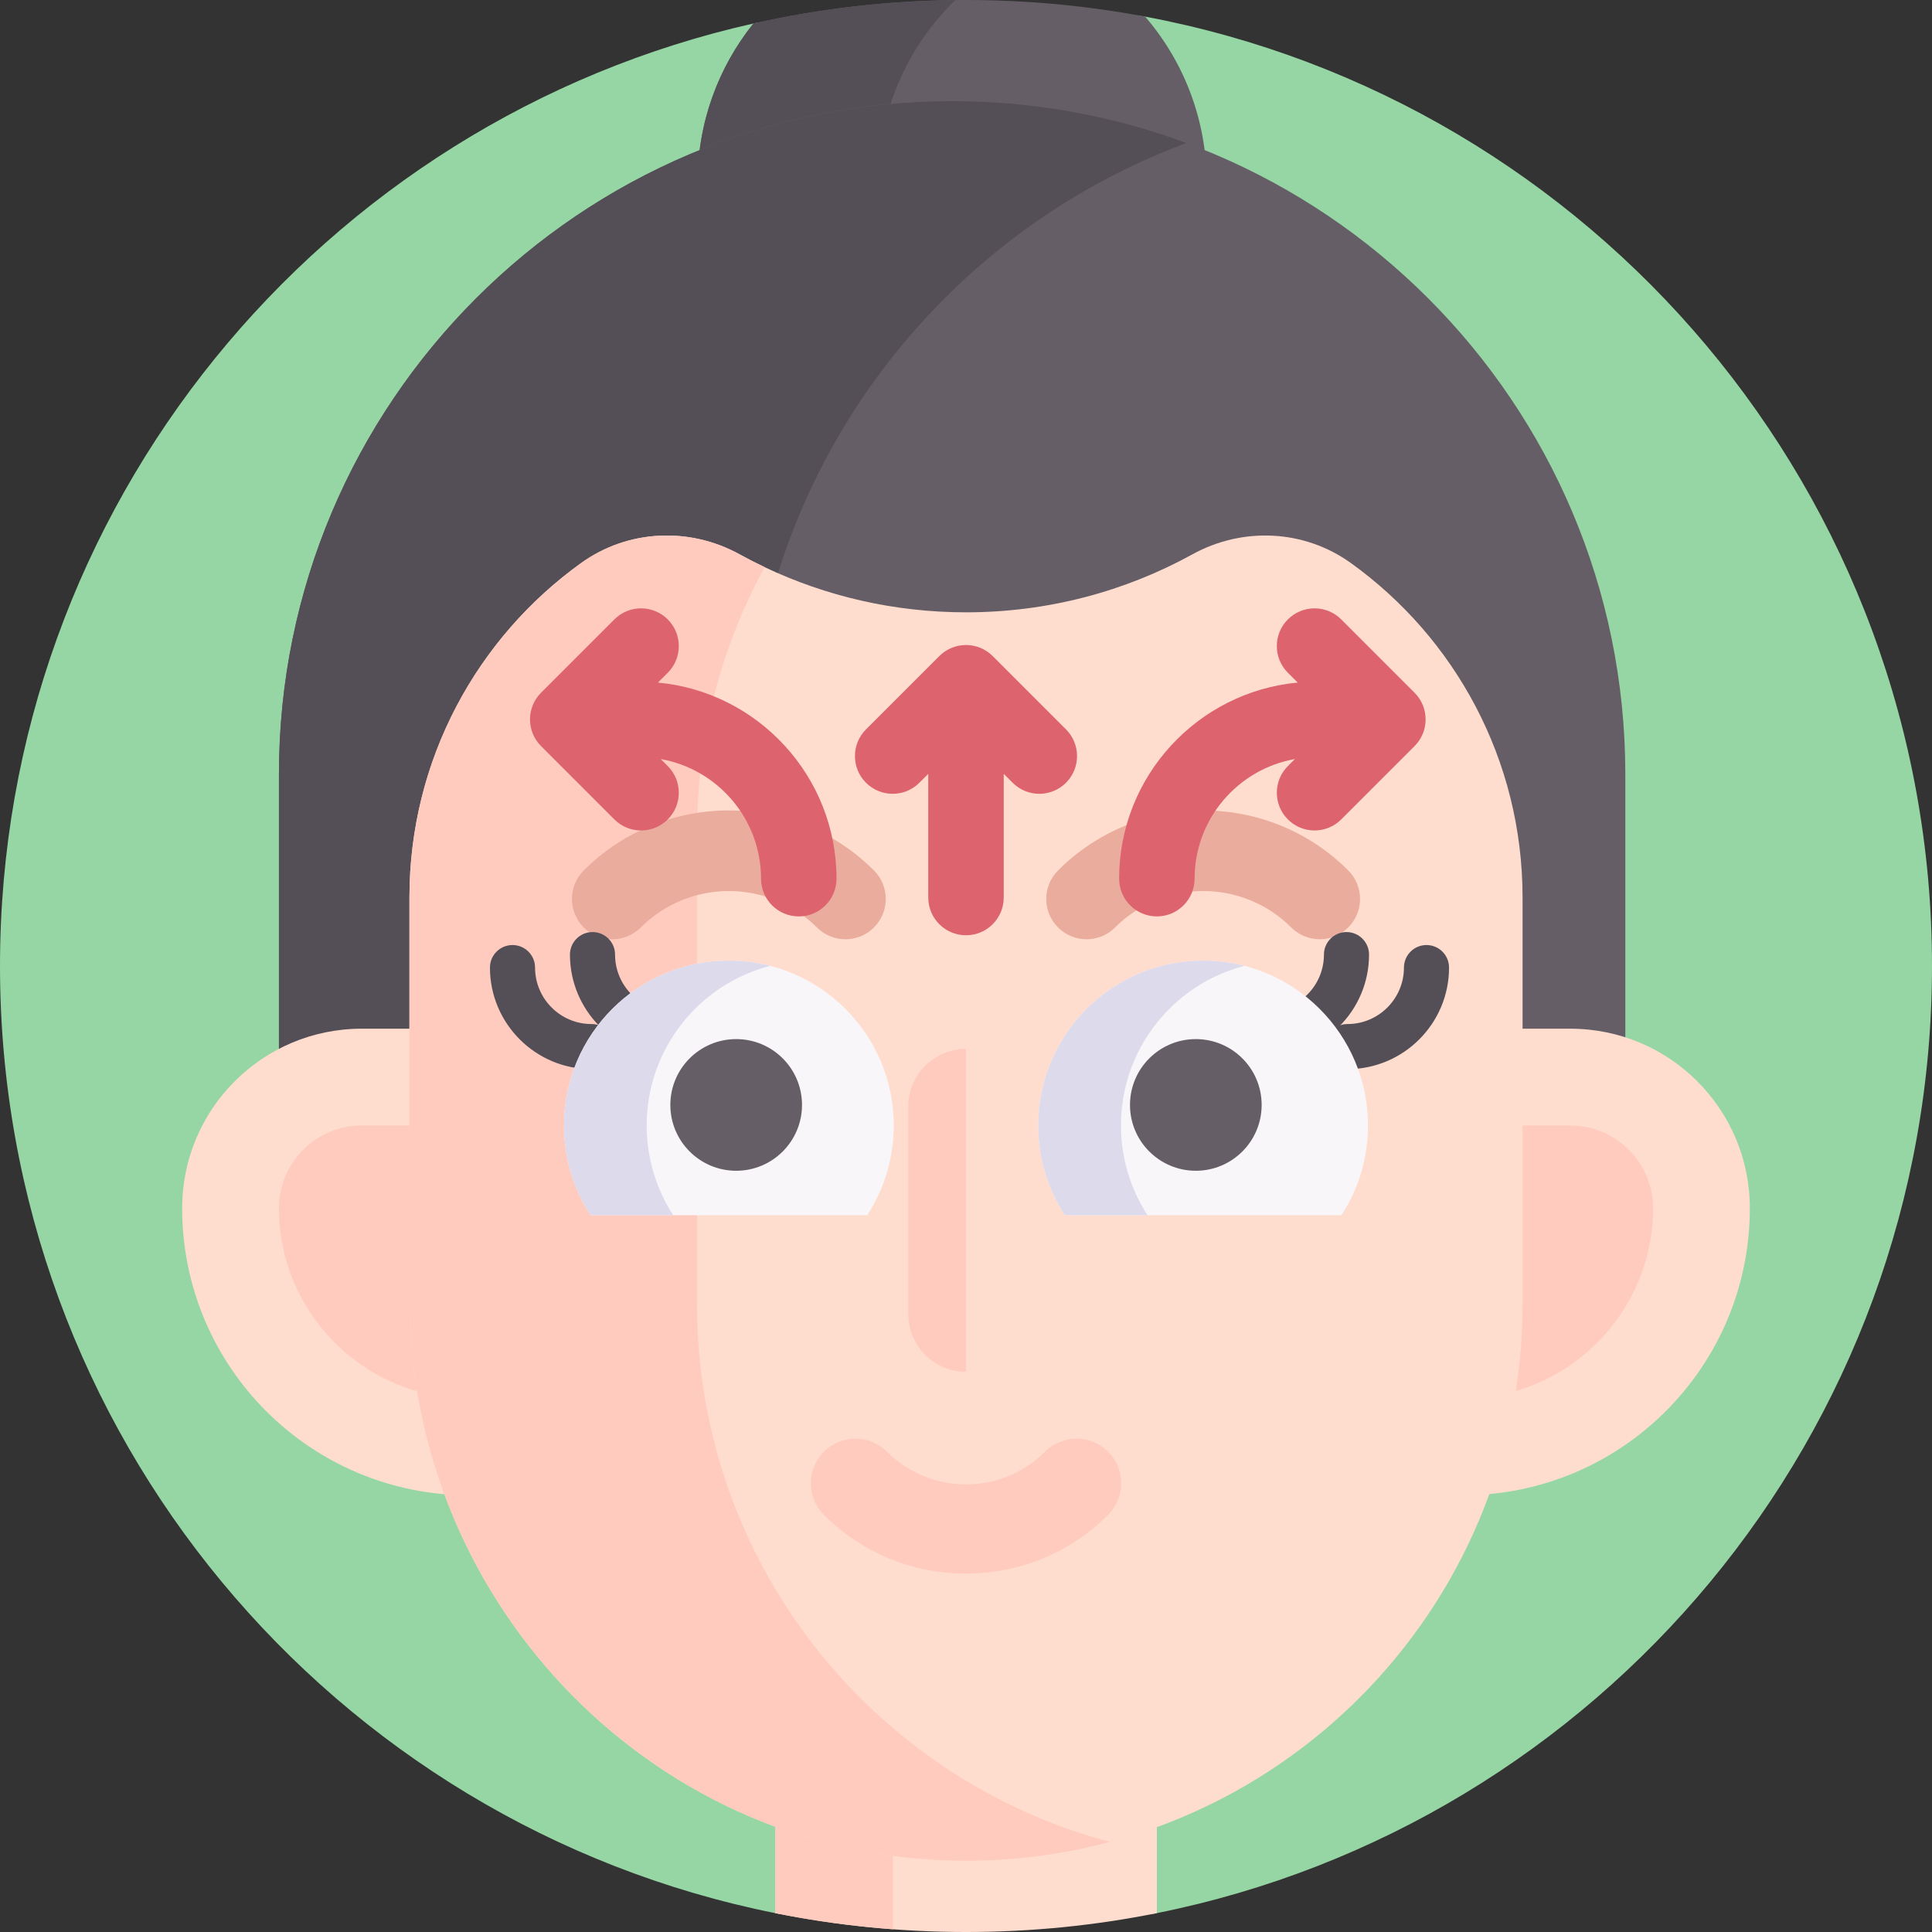 <?xml version="1.0" encoding="UTF-8"?> <svg xmlns="http://www.w3.org/2000/svg" id="Capa_1" height="512" viewBox="0 0 512 512" width="512"><rect x="0" y="0" width="512" height="512" fill="#333333" stroke="none"/><g><path d="m512 256c0 124.07-88.27 227.53-205.44 251-16.34 3.28-33.25-19.51-50.56-19.51-6.52 0-12.97-.24-19.36-.72-10.59-.79-21.01 22.28-31.2 20.23-117.17-23.47-205.44-126.93-205.44-251 0-122.02 85.38-224.11 199.65-249.77h.02c17.23-3.88 35.14 20.753 53.5 20.563.94-.01 1.88-.02 2.83-.02 16.22 0 32.09-25.263 47.47-22.373 118.7 22.25 208.53 126.44 208.53 251.6z" fill="#95d6a4"></path><g><path d="m319.78 48.38c0 37.25-30.2 67.45-67.46 67.45-37.25 0-67.45-30.2-67.45-67.45 0-15.95 5.53-30.61 14.8-42.15 18.12-4.08 36.98-6.23 56.33-6.23 16.22 0 32.09 1.51 47.47 4.4 10.17 11.8 16.31 27.18 16.31 43.98z" fill="#665e66"></path><path d="m276.26 111.45c-7.44 2.83-15.51 4.38-23.93 4.38-37.27 0-67.46-30.19-67.46-67.45 0-15.94 5.53-30.6 14.78-42.15h.02c17.23-3.88 35.14-6.02 53.5-6.21-12.61 12.25-20.43 29.39-20.43 48.36 0 28.83 18.07 53.43 43.52 63.07z" fill="#544f57"></path><path d="m252.324 26.793c-98.53 0-178.403 79.874-178.403 178.403v165.421h356.806v-165.421c0-98.529-79.874-178.403-178.403-178.403z" fill="#665e66"></path><path d="m314.419 37.903c-67.925 25.207-116.327 90.605-116.327 167.293v165.42h-124.171v-165.42c0-98.525 79.869-178.394 178.406-178.394 21.837 0 42.757 3.922 62.092 11.101z" fill="#544f57"></path><path d="m306.58 415.31v90.66c0 .34 0 .69-.02 1.03-16.34 3.28-33.25 5-50.56 5s-34.22-1.72-50.56-5c-.02-.34-.02-.69-.02-1.03v-90.66z" fill="#ffddce"></path><path d="m236.64 462.98v48.3c-10.59-.79-21.01-2.23-31.2-4.28-.02-.34-.02-.69-.02-1.03v-42.99z" fill="#ffcbbe"></path><path d="m387.651 396.264h-263.302c-42.016 0-76.076-34.06-76.076-76.076 0-26.274 21.299-47.573 47.573-47.573h320.307c26.274 0 47.573 21.299 47.573 47.573.001 42.015-34.06 76.076-76.075 76.076z" fill="#ffddce"></path><path d="m124.349 370.616c-27.806 0-50.429-22.622-50.429-50.429 0-12.09 9.836-21.926 21.925-21.926h320.308c12.09 0 21.925 9.836 21.925 21.926 0 27.807-22.622 50.429-50.429 50.429z" fill="#ffcbbe"></path><path d="m403.494 237.848v107.763c0 40.733-16.507 77.602-43.194 104.3-18.118 18.118-40.919 31.544-66.441 38.295-12.064 3.201-24.738 4.9-37.805 4.911-81.739.033-147.549-67.312-147.549-149.041v-106.228c0-36.531 17.955-68.869 45.535-88.664 12.358-8.863 28.637-9.614 41.964-2.276 2.178 1.198 4.388 2.33 6.642 3.397 16.169 7.676 34.266 11.966 53.353 11.966 21.744 0 42.203-5.564 59.995-15.364 13.327-7.339 29.606-6.587 41.964 2.276 27.581 19.796 45.536 52.134 45.536 88.665z" fill="#ffddce"></path><path d="m294.12 488.129c-.087.022-.174.044-.261.076-12.064 3.201-24.738 4.9-37.805 4.911-81.739.033-147.549-67.312-147.549-149.041v-106.227c0-36.531 17.955-68.869 45.535-88.664 12.358-8.863 28.637-9.614 41.964-2.276 2.178 1.198 4.388 2.33 6.642 3.397-11.444 20.938-17.933 44.958-17.933 70.492v124.814c.001 68.292 46.407 125.739 109.407 142.518z" fill="#ffcbbe"></path><path d="m349.74 248.915c-2.735 0-5.469-1.043-7.556-3.13-12.87-12.87-33.808-12.87-46.678 0-4.173 4.173-10.939 4.173-15.112 0-4.174-4.173-4.174-10.939 0-15.113 21.202-21.203 55.701-21.201 76.902 0 4.174 4.173 4.174 10.939 0 15.113-2.086 2.087-4.821 3.13-7.556 3.13z" fill="#eaac9d"></path><path d="m224.05 248.915c-2.735 0-5.469-1.043-7.556-3.13-12.87-12.869-33.809-12.869-46.679 0-4.174 4.173-10.939 4.173-15.113 0-4.173-4.173-4.172-10.939.001-15.112 21.203-21.201 55.7-21.201 76.903 0 4.173 4.173 4.174 10.939.001 15.112-2.088 2.087-4.822 3.13-7.557 3.13z" fill="#eaac9d"></path><path d="m256 277.96v85.58c-8.44 0-15.29-6.85-15.29-15.29v-55c0-8.45 6.85-15.29 15.29-15.29z" fill="#ffcbbe"></path><g fill="#544f57"><path d="m357.098 283.337c14.841 0 26.915-12.074 26.915-26.915 0-3.301-2.676-5.978-5.978-5.978-3.301 0-5.978 2.676-5.978 5.978 0 8.249-6.711 14.96-14.96 14.96-3.301 0-5.978 2.676-5.978 5.978s2.678 5.977 5.979 5.977z"></path><path d="m335.896 279.899c14.841 0 26.915-12.074 26.915-26.915 0-3.301-2.676-5.978-5.978-5.978-3.301 0-5.978 2.676-5.978 5.978 0 8.249-6.711 14.96-14.96 14.96-3.301 0-5.978 2.676-5.978 5.978s2.678 5.977 5.979 5.977z"></path><path d="m156.756 283.337c-14.841 0-26.915-12.074-26.915-26.915 0-3.301 2.676-5.978 5.978-5.978 3.301 0 5.978 2.676 5.978 5.978 0 8.249 6.711 14.96 14.96 14.96 3.301 0 5.978 2.676 5.978 5.978s-2.678 5.977-5.979 5.977z"></path><path d="m177.958 279.899c-14.841 0-26.915-12.074-26.915-26.915 0-3.301 2.676-5.978 5.978-5.978s5.978 2.676 5.978 5.978c0 8.249 6.711 14.96 14.96 14.96 3.301 0 5.978 2.676 5.978 5.978s-2.678 5.977-5.979 5.977z"></path></g><path d="m236.853 298.262c0 8.763-2.577 16.922-7.04 23.773h-73.306c-4.463-6.852-7.04-15.011-7.04-23.773 0-24.125 19.562-43.687 43.687-43.687 24.137 0 43.699 19.562 43.699 43.687z" fill="#f9f6f9"></path><path d="m171.379 298.262c0 8.763 2.59 16.934 7.028 23.773h-21.9c-4.463-6.839-7.04-14.998-7.04-23.773 0-24.138 19.549-43.687 43.687-43.687 3.784 0 7.455.478 10.963 1.383-18.833 4.865-32.738 21.95-32.738 42.304z" fill="#dddaec"></path><path d="m362.533 298.262c0 8.763-2.577 16.922-7.04 23.773h-73.306c-4.463-6.852-7.04-15.011-7.04-23.773 0-24.125 19.562-43.687 43.7-43.687 24.125 0 43.686 19.562 43.686 43.687z" fill="#f9f6f9"></path><path d="m297.072 298.262c0 8.763 2.59 16.934 7.028 23.773h-21.913c-4.463-6.839-7.04-14.998-7.04-23.773 0-24.138 19.562-43.687 43.687-43.687 3.797 0 7.468.478 10.975 1.383-18.832 4.865-32.737 21.95-32.737 42.304z" fill="#dddaec"></path><circle cx="195.095" cy="292.818" fill="#665e66" r="17.446"></circle><circle cx="316.905" cy="292.818" fill="#665e66" r="17.446"></circle><path d="m293.667 401.451c-20.77 20.77-54.565 20.77-75.334 0-4.62-4.62-4.62-12.111 0-16.731s12.111-4.62 16.731 0c11.544 11.544 30.329 11.544 41.873 0 4.62-4.62 12.111-4.62 16.731 0 4.619 4.62 4.619 12.111-.001 16.731z" fill="#ffcbbe"></path><g fill="#dd636e"><path d="m263.071 173.864c-1.875-1.875-4.419-2.929-7.071-2.929s-5.196 1.054-7.071 2.929l-19.432 19.432c-3.905 3.905-3.905 10.237 0 14.142s10.237 3.905 14.142 0l2.36-2.36v32.777c0 5.523 4.477 10 10 10s10-4.477 10-10v-32.777l2.36 2.36c1.953 1.953 4.512 2.929 7.071 2.929s5.119-.977 7.071-2.929c3.905-3.905 3.906-10.237 0-14.142z"></path><path d="m374.874 183.58-19.432-19.432c-3.906-3.905-10.237-3.905-14.142 0s-3.906 10.237 0 14.142l2.597 2.597c-26.501 2.473-47.316 24.831-47.316 51.968 0 5.523 4.477 10 10 10s10-4.477 10-10c0-15.837 11.495-29.031 26.578-31.702l-1.858 1.858c-3.905 3.905-3.905 10.237 0 14.142 1.953 1.953 4.512 2.929 7.071 2.929s5.119-.976 7.071-2.929l19.432-19.432c3.903-3.904 3.904-10.235-.001-14.141z"></path><path d="m174.363 180.888 2.597-2.597c3.905-3.905 3.905-10.237 0-14.142s-10.237-3.905-14.142 0l-19.432 19.432c-3.905 3.905-3.905 10.237 0 14.142l19.432 19.432c1.953 1.953 4.512 2.929 7.071 2.929s5.119-.976 7.071-2.929c3.905-3.905 3.905-10.237 0-14.142l-1.858-1.858c15.083 2.67 26.578 15.864 26.578 31.702 0 5.523 4.477 10 10 10s10-4.477 10-10c0-27.138-20.816-49.496-47.317-51.969z"></path></g></g></g></svg> 